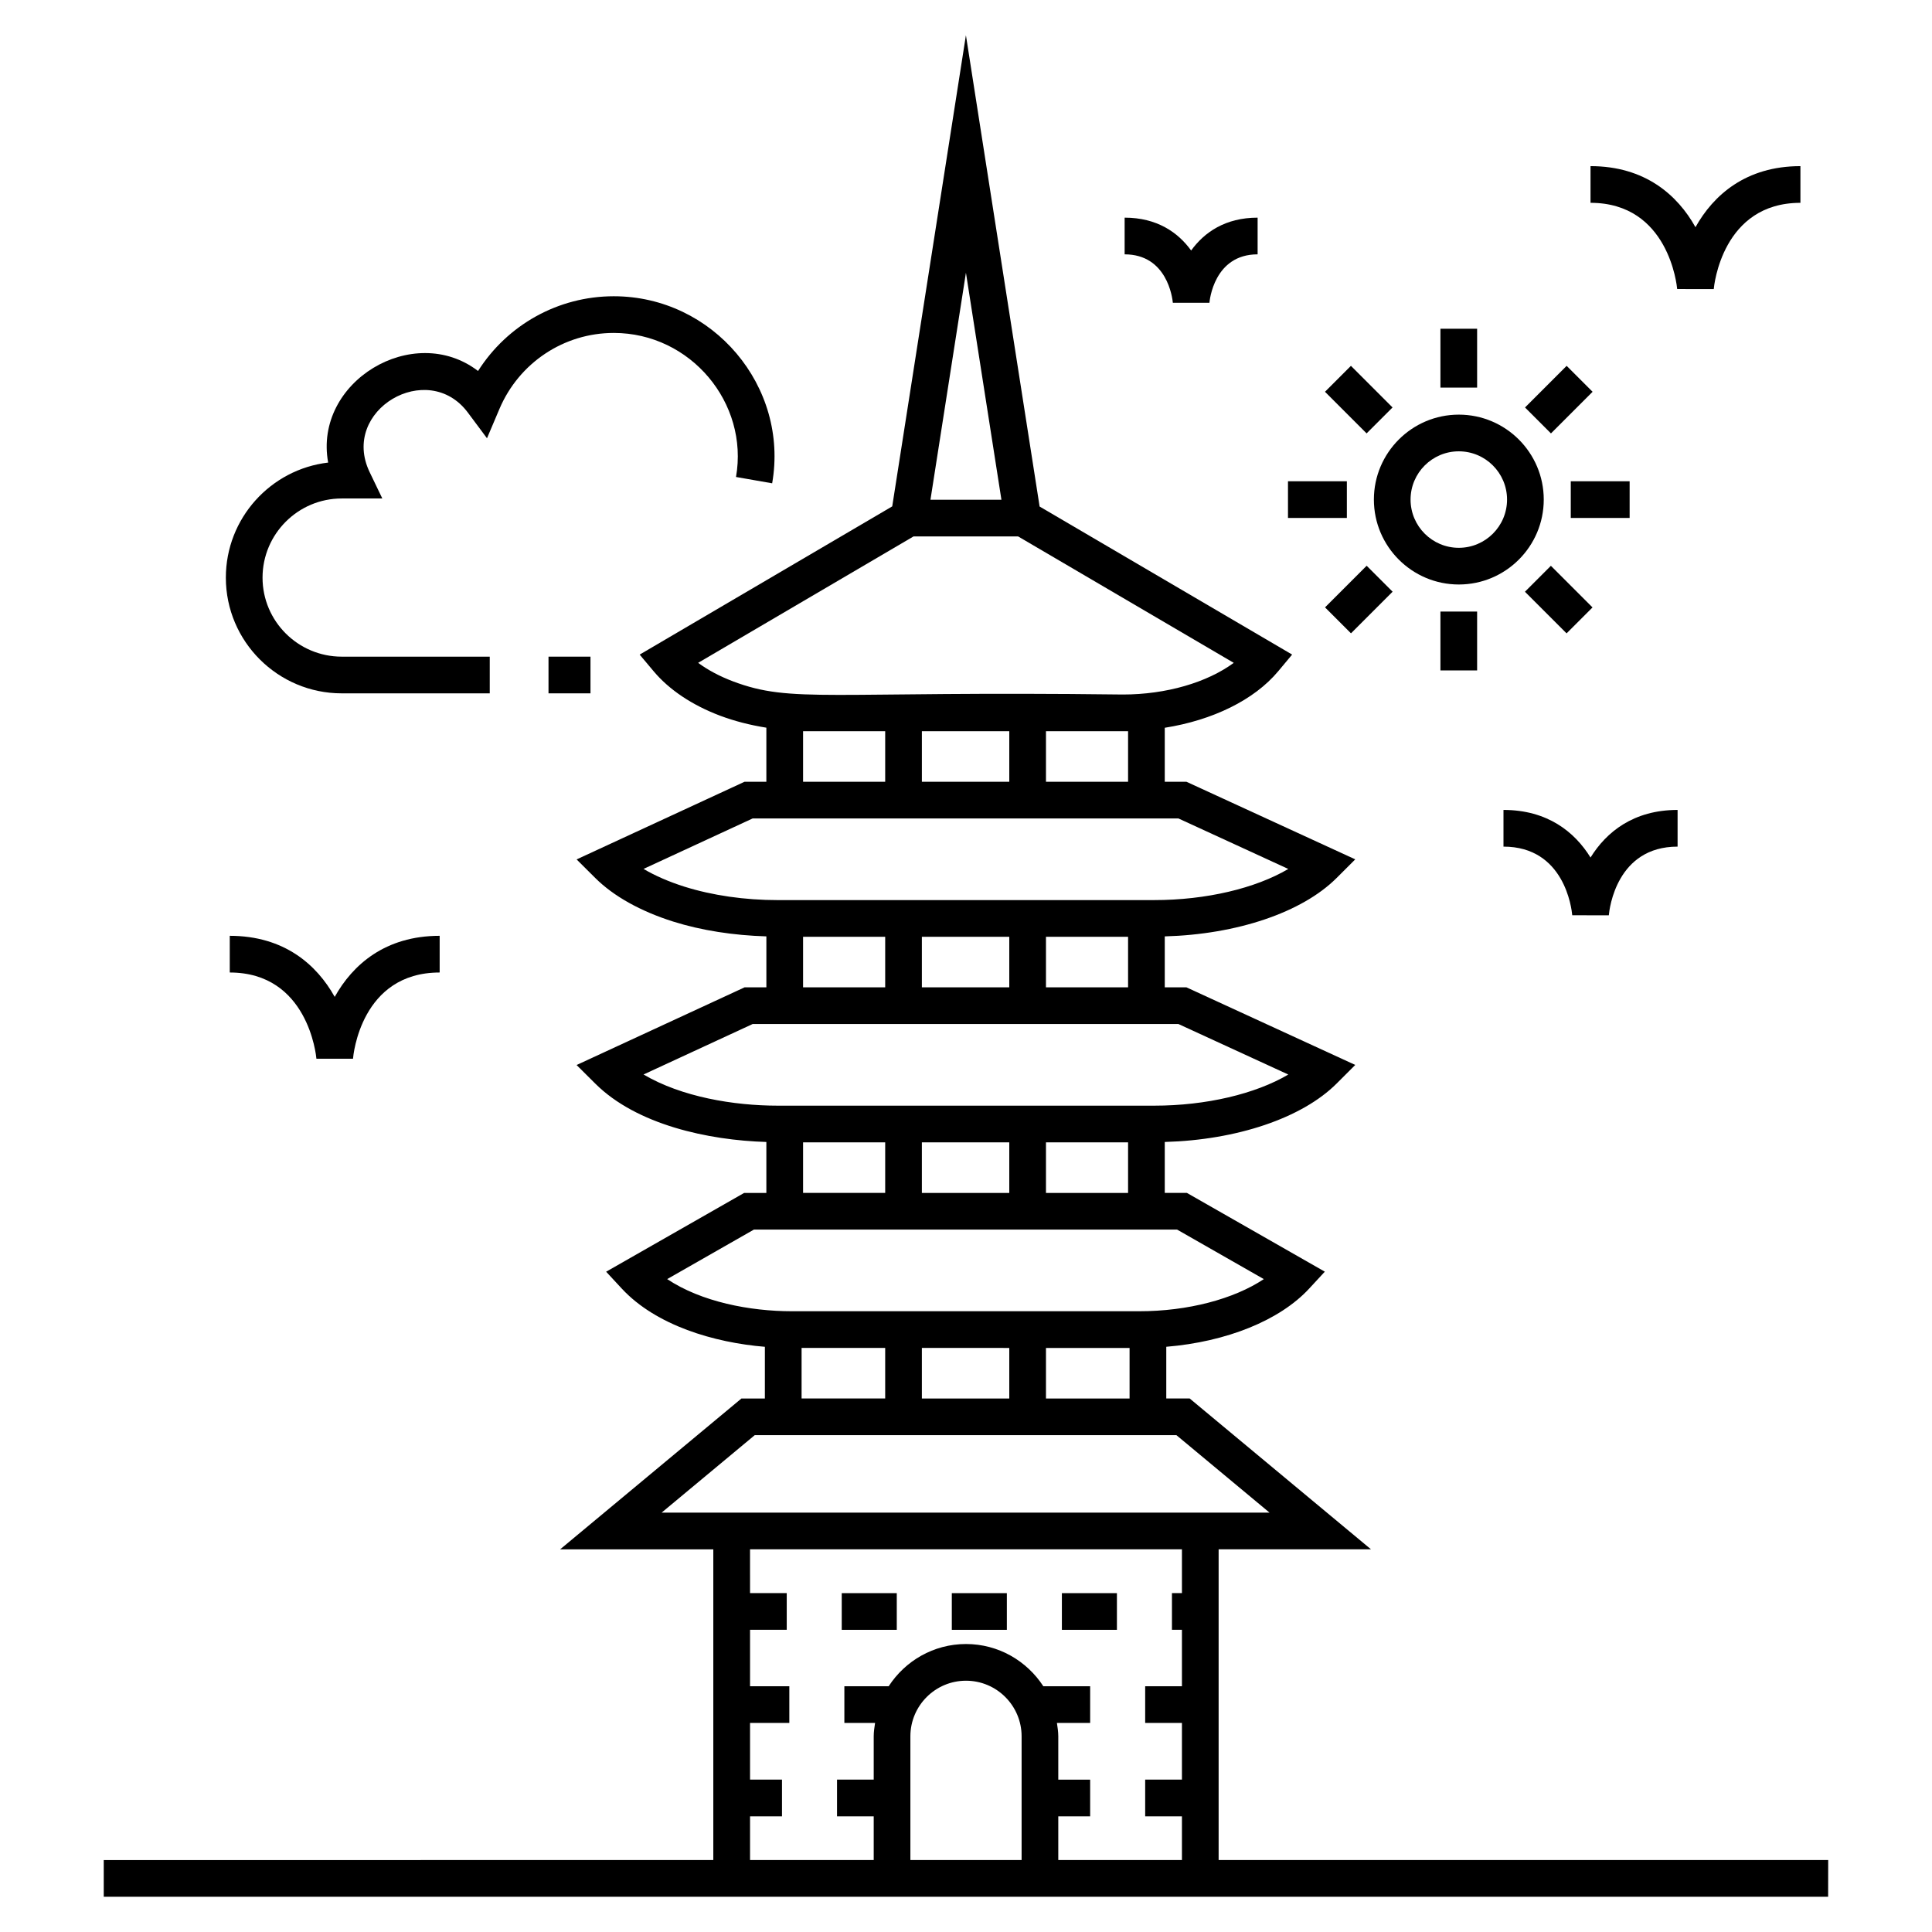 <?xml version="1.0" encoding="UTF-8"?>
<!-- Uploaded to: ICON Repo, www.svgrepo.com, Generator: ICON Repo Mixer Tools -->
<svg fill="#000000" width="800px" height="800px" version="1.1" viewBox="144 144 512 512" xmlns="http://www.w3.org/2000/svg">
 <g>
  <path d="m628.49 636.93h-161.54v-82.34h40.383l-48.059-39.98h-6.199v-13.699c15.945-1.316 30.055-6.969 37.867-15.418l4.148-4.488-36.555-20.875-5.859 0.004v-13.5c19.086-0.527 36.367-6.316 45.539-15.477l4.941-4.938-44.742-20.566h-5.738v-13.5c19.086-0.527 36.367-6.316 45.539-15.477l4.941-4.938-44.742-20.566-5.738 0.004v-14.309c12.684-2.008 23.695-7.348 30.074-14.988l3.68-4.41-66.918-39.234-19.531-124.9-19.527 124.86-66.934 39.281 3.699 4.406c4.117 4.906 10.191 8.977 17.586 11.773 3.844 1.449 7.992 2.5 12.293 3.188v14.328h-5.777l-44.512 20.582 4.953 4.926c4.832 4.812 11.973 8.809 20.652 11.547 7.504 2.359 15.992 3.66 24.688 3.922v13.504h-5.777l-44.52 20.586 4.953 4.926c10.957 10.914 29.945 15.008 45.34 15.469v13.504h-5.891l-36.57 20.879 4.164 4.492c9.062 9.758 24.469 14.301 37.906 15.406l-0.004 13.699h-6.207l-48.059 39.98h40.602v82.336l-161.54 0.004v9.723h456.98zm-217.02-135.71v13.395h-23.164v-13.398zm9.723 0h22.156v13.395h-22.156zm-9.723-54.48v13.398h-23.164v-13.398zm9.723 0h21.758v13.398h-21.758zm-9.723-54.477v13.395h-23.164v-13.395zm9.723 0h21.758v13.395h-21.758zm21.758-54.484v13.398h-21.758v-13.398h21.758zm-31.48 0v13.398h-23.164v-13.398zm-11.488-121.5 9.406 60.16h-18.809zm-70.969 103.38 57.086-33.504h27.703l57.152 33.508c-7.062 5.203-17.906 8.391-29.379 8.391-78.586-0.977-87.664 2.418-103.33-3.488-3.531-1.336-6.644-2.996-9.23-4.906zm27.809 18.117h21.762v13.398h-21.762zm-42.281 36.496 28.918-13.375h112.83l29.121 13.387c-8.691 5.129-21.75 8.25-35.535 8.25l-99.754 0.004c-8.777 0-17.348-1.238-24.793-3.578-4.09-1.297-7.727-2.879-10.789-4.688zm42.281 17.988h21.762v13.395h-21.762zm-42.281 36.492 28.918-13.375h112.83l29.121 13.387c-8.691 5.129-21.75 8.25-35.535 8.25h-99.754c-11.707 0-25.527-2.324-35.582-8.262zm42.281 17.984h21.762v13.398h-21.762zm-36.012 36.238 22.977-13.117h112.16l22.977 13.121c-7.934 5.281-20.121 8.516-33.012 8.516h-92.066c-11.098-0.004-23.969-2.473-33.039-8.52zm35.617 18.242h22.156v13.395h-22.156zm-37.098 43.652 24.684-20.535h111.75l24.684 20.535h-161.12zm65.93 92.062v-32.785c0-8.125 6.609-14.738 14.738-14.738s14.738 6.609 14.738 14.738v32.785zm39.195 0v-11.582h8.445v-9.723h-8.445v-11.48c0-1.215-0.188-2.379-0.359-3.543h8.805v-9.723l-12.41-0.004c-4.363-6.719-11.902-11.191-20.492-11.191-8.594 0-16.129 4.473-20.492 11.191h-11.742v9.723h8.137c-0.172 1.168-0.359 2.332-0.359 3.543v11.48h-9.723v9.723h9.723v11.582h-32.773v-11.582h8.465v-9.723h-8.465v-15.023h10.41v-9.723h-10.41v-14.961h9.723v-9.723h-9.723l-0.004-11.602h114.46v11.602h-2.648v9.723h2.648v14.961h-9.742v9.723h9.742v15.023h-9.742v9.723h9.742v11.582z"/>
  <path d="m396.24 566.2h14.586v9.723h-14.586z"/>
  <path d="m425.41 566.2h14.586v9.723h-14.586z"/>
  <path d="m367.07 566.2h14.586v9.723h-14.586z"/>
  <path d="m289.36 318.02h11.125v9.723h-11.125z"/>
  <path d="m553.11 276.39c0-12.41-10.098-22.508-22.508-22.508s-22.508 10.098-22.508 22.508c0 12.41 10.098 22.508 22.508 22.508s22.508-10.098 22.508-22.508zm-22.512 12.785c-7.051 0-12.785-5.734-12.785-12.785s5.734-12.785 12.785-12.785 12.785 5.734 12.785 12.785-5.734 12.785-12.785 12.785z"/>
  <path d="m525.73 231.12h9.723v15.598h-9.723z"/>
  <path d="m502.01 240.95 11.027 11.031-6.875 6.875-11.027-11.031z"/>
  <path d="m485.33 271.54h15.602v9.723h-15.602z"/>
  <path d="m506.18 293.93 6.875 6.875-11.031 11.031-6.875-6.875z"/>
  <path d="m525.73 306.07h9.723v15.598h-9.723z"/>
  <path d="m559.16 311.85-11.035-11.031 6.875-6.875 11.035 11.031z"/>
  <path d="m560.27 271.54h15.598v9.723h-15.598z"/>
  <path d="m555.02 258.86-6.875-6.875 11.031-11.031 6.875 6.875z"/>
  <path d="m560.66 386.55 9.691 0.02c0.172-1.863 2.109-18.207 18.227-18.207v-9.723c-11.676 0-18.891 5.852-23.07 12.613-4.18-6.762-11.395-12.613-23.07-12.613v9.723c16.121-0.004 18.059 16.34 18.223 18.188z"/>
  <path d="m348.63 272.08c4.488-25.645-15.68-49.57-41.977-49.57-14.746 0-28.219 7.59-35.965 19.805-17.117-13.09-43.645 2.816-39.723 24.273-15.246 1.785-27.113 14.781-27.113 30.5 0 16.902 13.777 30.656 30.707 30.656h39.23v-9.723h-39.23c-11.57 0-20.984-9.391-20.984-20.934 0-11.57 9.414-20.984 20.984-20.984h10.758l-3.352-6.969c-7.914-16.449 15.398-30.07 26.031-15.785l5.062 6.793 3.309-7.797c5.195-12.219 17.082-20.113 30.285-20.113 20.379 0 35.828 18.594 32.398 38.172z"/>
  <path d="m442.04 201.68v9.723c11.258 0 12.656 11.547 12.777 12.836h9.695c0.043-0.523 1.184-12.836 12.77-12.836v-9.723c-8.57 0-14.152 3.906-17.617 8.707-3.473-4.801-9.055-8.707-17.625-8.707z"/>
  <path d="m621.13 197.75v-9.723c-14.457 0-23.074 7.688-27.812 16.184-4.738-8.5-13.355-16.184-27.812-16.184v9.723c20.699 0 22.883 21.93 22.965 22.848l9.691 0.016c0.082-0.93 2.269-22.863 22.969-22.863z"/>
  <path d="m204.89 392v9.723c20.699 0 22.883 21.934 22.965 22.852h9.695c0.074-0.934 2.109-22.852 22.965-22.852v-9.723c-14.457 0-23.074 7.688-27.812 16.184-4.738-8.496-13.355-16.184-27.812-16.184z"/>
 </g>
</svg>